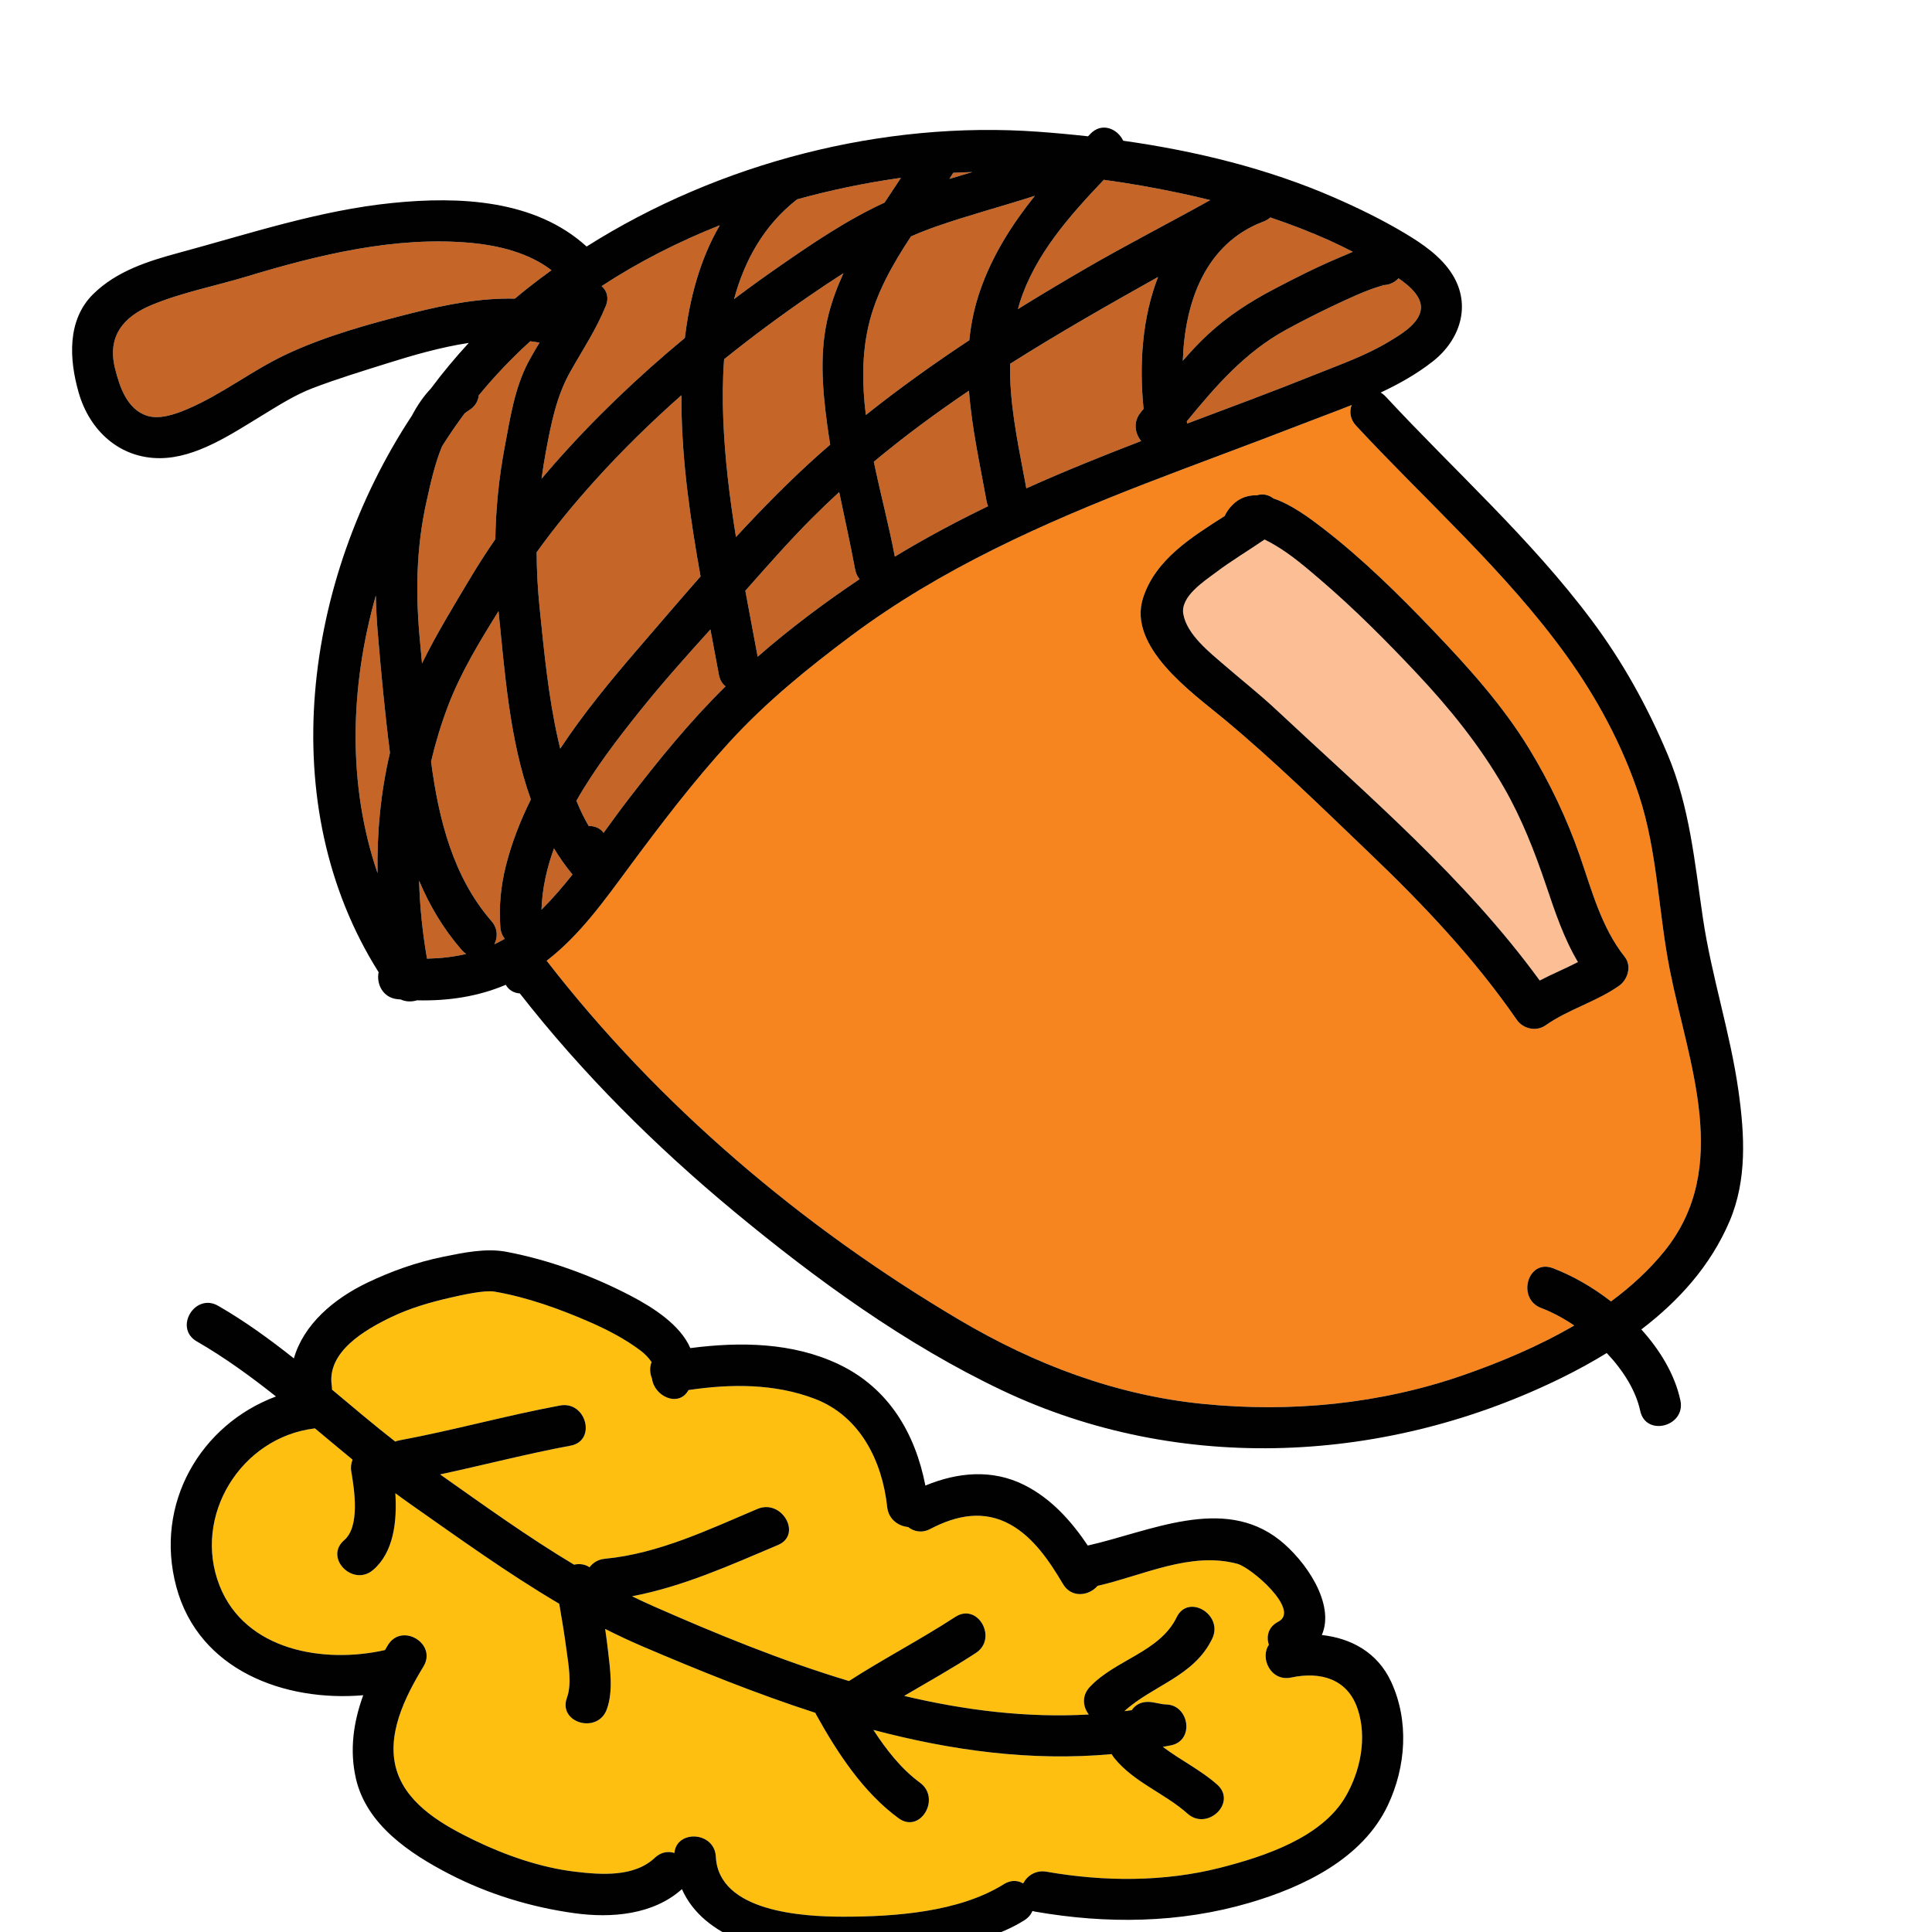 <?xml version="1.0" encoding="utf-8"?>
<!-- Generator: Adobe Illustrator 16.0.3, SVG Export Plug-In . SVG Version: 6.00 Build 0)  -->
<!DOCTYPE svg PUBLIC "-//W3C//DTD SVG 1.1//EN" "http://www.w3.org/Graphics/SVG/1.1/DTD/svg11.dtd">
<svg version="1.1" id="Layer_1" xmlns="http://www.w3.org/2000/svg" xmlns:xlink="http://www.w3.org/1999/xlink" x="0px" y="0px"
	 width="512px" height="512px" viewBox="0 0 512 512" style="enable-background:new 0 0 512 512;" xml:space="preserve">
<style type="text/css">
<![CDATA[
	.st0{fill:#127274;}
	.st1{fill:#14B6B9;}
	.st2{fill:#1E4384;}
	.st3{fill:#EF4754;}
	.st4{fill:#EF4823;}
	.st5{fill:#BCBCBC;}
	.st6{fill:#F6851F;}
	.st7{fill:#C56528;}
	.st8{fill:#FCBF95;}
	.st9{fill:#FEBF10;}
	.st10{fill:none;}
	.st11{fill:#010101;}
	.st12{fill:#3AB37C;}
	.st13{fill:#D6E5E5;}
	.st14{fill:#71C598;}
	.st15{fill:#74CCCF;}
]]>
</style>
<g>
	<g>
		<g>
			<path class="st7" d="M248.046,60.045c-2.261,0.791-4.468,1.668-6.632,2.615c-4.879,7.422-9.271,15.101-11.247,23.652
				c-1.778,7.702-1.692,15.664-0.708,23.664c8.819-7.033,18.002-13.587,27.414-19.81c0.435-4.336,1.316-8.677,2.815-13.028
				c3.255-9.441,8.477-17.637,14.562-25.246C265.551,54.695,256.709,57.016,248.046,60.045z"/>
		</g>
	</g>
	<g>
		<g>
			<path class="st7" d="M261.448,132.824c-1.773-9.795-3.941-19.541-4.667-29.288c-8.688,5.874-17.13,12.096-25.208,18.832
				c1.782,8.562,4.033,17.033,5.57,25.142c8.019-4.873,16.281-9.281,24.707-13.364C261.676,133.75,261.537,133.314,261.448,132.824z
				"/>
		</g>
	</g>
	<g>
		<g>
			<path class="st7" d="M252.608,45.801c-0.327,0.537-0.667,1.073-1.005,1.608c2.021-0.616,4.05-1.216,6.079-1.81
				C255.991,45.645,254.298,45.707,252.608,45.801z"/>
		</g>
	</g>
	<g>
		<g>
			<path class="st7" d="M219.599,83.252c0.976-3.776,2.329-7.369,3.925-10.845c-3.01,1.913-5.984,3.908-8.954,5.949
				c-7.743,5.321-15.326,10.929-22.668,16.845c-0.405,5.295-0.427,10.617-0.228,15.777c0.403,10.543,1.697,20.966,3.366,31.338
				c7.163-7.771,14.565-15.285,22.367-22.211c0.861-0.766,1.735-1.516,2.605-2.27c-0.292-1.778-0.565-3.56-0.806-5.348
				C217.904,102.754,217.111,92.879,219.599,83.252z"/>
		</g>
	</g>
	<g>
		<g>
			<path class="st7" d="M238.17,47.213c-9.021,1.289-18.038,3.16-26.913,5.614c-8.833,6.858-13.931,16.19-16.72,26.427
				c3.944-2.969,7.945-5.857,11.994-8.666c8.952-6.209,18.002-12.348,27.889-16.901c1.443-2.185,2.9-4.362,4.336-6.55
				C238.56,47.164,238.365,47.185,238.17,47.213z"/>
		</g>
	</g>
	<g>
		<g>
			<path class="st7" d="M190.508,178.791c-0.726-3.986-1.482-7.977-2.238-11.971c-6.429,7.09-12.801,14.238-18.784,21.708
				c-5.702,7.119-11.848,15.104-16.735,23.683c0.947,2.305,2.013,4.555,3.268,6.691c1.523-0.039,2.998,0.52,3.939,1.806
				c2.179-3.009,4.354-6.013,6.605-8.935c8.017-10.405,16.34-20.67,25.724-29.889C191.424,181.229,190.769,180.219,190.508,178.791z
				"/>
		</g>
	</g>
	<g>
		<g>
			<path class="st9" d="M359.785,452.88c-2.691-8.006-9.861-9.965-17.585-8.319c-5.46,1.164-8.349-5.197-5.934-8.67
				c-0.746-2.203-0.199-4.744,2.499-6.13c5.93-3.046-7.157-14.356-10.871-15.343c-12.445-3.314-24.942,3.109-37.025,5.848
				c-2.208,2.621-6.883,3.371-9.165-0.484c-3.507-5.924-7.743-12.296-13.91-15.743c-7.072-3.955-14.329-2.479-21.241,1.146
				c-2.231,1.171-4.352,0.714-5.881-0.503c-2.593-0.246-5.2-2.028-5.553-5.293c-1.314-12.184-7.146-24.089-19.195-28.689
				c-10.678-4.078-22.275-3.982-33.459-2.32c-2.586,4.702-9.072,1.695-9.672-3.014c-0.597-1.428-0.677-3.037-0.117-4.375
				c-0.029-0.048-0.051-0.091-0.084-0.141c-0.739-1.102-1.825-2.175-2.901-2.978c-4.027-3.005-8.512-5.365-13.104-7.385
				c-8.031-3.532-16.81-6.693-25.489-8.189c-2.669-0.46-8.529,0.853-11.947,1.64c-5.282,1.215-10.575,2.758-15.472,5.115
				c-6.773,3.26-17.137,9.13-15.754,18.18c0.055,0.356,0.071,0.7,0.066,1.034c5.54,4.64,11.056,9.317,16.752,13.763
				c0.346-0.139,0.723-0.25,1.138-0.327c14.272-2.647,28.263-6.58,42.534-9.228c6.944-1.288,9.761,9.351,2.789,10.644
				c-11.606,2.152-23.03,5.146-34.567,7.617c11.613,8.196,23.264,16.594,35.497,23.921c1.441-0.328,2.941-0.123,4.107,0.682
				c0.892-1.193,2.249-2.076,4.074-2.25c14.22-1.352,27.437-7.719,40.423-13.207c6.468-2.733,11.95,6.813,5.431,9.568
				c-12.667,5.354-25.188,11.025-38.663,13.576c1.812,0.884,3.635,1.746,5.481,2.559c16.598,7.313,34.069,14.507,52.002,19.903
				c9.225-5.949,18.988-11.001,28.185-16.993c5.963-3.886,11.339,5.717,5.431,9.567c-6.185,4.031-12.626,7.636-18.989,11.372
				c16.128,3.819,32.532,5.857,48.928,4.924c-1.547-1.993-1.951-4.922,0.254-7.284c6.703-7.185,18.59-9.295,23.021-18.468
				c3.083-6.384,12.491-0.674,9.425,5.674c-4.842,10.025-15.702,12.304-23.265,19.19c0.648-0.085,1.298-0.159,1.946-0.253
				c0.875-1.328,2.357-2.251,4.451-2.196c1.605,0.042,3.119,0.634,4.694,0.675c6.083,0.159,7.531,9.522,1.323,10.821
				c-0.738,0.155-1.478,0.278-2.216,0.421c4.633,3.512,10.112,6.182,14.406,10.012c5.304,4.73-2.609,12.375-7.877,7.678
				c-6.067-5.41-14.265-8.316-19.442-14.771c-0.254-0.317-0.474-0.651-0.669-0.995c-21.327,1.945-42.467-0.954-63.132-6.416
				c3.445,5.326,7.453,10.398,12.341,13.979c5.669,4.152,0.063,13.627-5.673,9.426c-9.385-6.874-16.201-17.322-21.785-27.368
				c-0.106-0.19-0.199-0.38-0.281-0.569c-15.646-5.057-30.973-11.273-45.851-17.628c-3.338-1.426-6.609-2.974-9.838-4.603
				c0.267,1.842,0.516,3.688,0.728,5.537c0.572,5.008,1.477,10.889-0.293,15.765c-2.402,6.624-12.993,3.626-10.568-3.061
				c1.366-3.766,0.386-8.849-0.124-12.706c-0.54-4.085-1.205-8.148-1.917-12.205c-13.635-8.03-26.541-17.361-39.475-26.43
				c-1.332-0.935-2.646-1.892-3.953-2.859c0.472,7.503-0.437,15.645-5.886,20.318c-5.359,4.6-13.071-3.248-7.677-7.877
				c4.224-3.625,2.711-13.316,1.887-18.143c-0.206-1.199-0.053-2.271,0.338-3.196c-3.343-2.739-6.653-5.522-9.971-8.293
				c-0.045,0.006-0.086,0.017-0.131,0.022c-19.463,2.353-32.402,23.215-25.15,41.647c6.793,17.27,27.673,20.738,43.835,17.082
				c0.257-0.438,0.513-0.879,0.775-1.312c3.677-6.059,13.114-0.405,9.426,5.673c-4.868,8.021-10.239,18.574-6.892,28.165
				c3.066,8.784,12.448,14.045,20.416,17.894c8.242,3.981,17.485,7.214,26.612,8.307c6.892,0.825,15.704,1.498,21.168-3.673
				c1.644-1.556,3.545-1.811,5.206-1.281c0.545-6.197,10.637-5.746,10.978,1.002c0.736,14.598,23.03,15.868,33.604,15.883
				c13.659,0.02,30.858-1.18,42.692-8.604c1.886-1.184,3.709-1.057,5.141-0.211c1.105-2.061,3.326-3.608,6.217-3.103
				c15.123,2.649,31.155,2.751,46.094-1.071c11.491-2.939,26.84-7.932,33.172-18.899
				C360.548,469.264,362.339,460.479,359.785,452.88z"/>
		</g>
	</g>
	<g>
		<g>
			<path class="st7" d="M103.342,199.499c-1.369-10.755-2.389-21.591-3.276-32.355c-0.259-3.136-0.412-6.243-0.464-9.331
				c-6.874,24.229-7.564,50.065,0.449,73.575C99.875,220.657,100.874,209.949,103.342,199.499z"/>
		</g>
	</g>
	<g>
		<g>
			<path class="st7" d="M370.625,73.756c-1.229,1.293-3.025,2.084-5.198,1.72c1.392,0.233,1.606-0.009,0.216,0.413
				c-1.002,0.303-1.994,0.633-2.972,1.01c-2.17,0.836-4.299,1.777-6.409,2.753c-5.23,2.421-10.408,4.978-15.463,7.751
				c-10.953,6.011-18.594,14.895-26.283,24.248c0.032,0.197,0.062,0.398,0.094,0.596c11.412-4.287,22.844-8.526,34.155-13.07
				c6.465-2.598,13.254-4.979,19.24-8.597c2.933-1.772,7.505-4.387,8.43-8.017C377.352,78.971,373.551,75.755,370.625,73.756z"/>
		</g>
	</g>
	<g>
		<g>
			<path class="st7" d="M303.061,108.361c-1.217-11.887-0.33-24.28,3.837-34.961c-13.24,7.415-26.427,14.922-39.211,23.01
				c-0.199,9.972,1.81,19.792,3.726,29.957c0.024,0.105,0.054,0.205,0.073,0.315l0.495,2.736
				c9.999-4.494,20.188-8.593,30.433-12.535c-1.645-2.005-2.194-5.083-0.099-7.609C302.565,108.973,302.812,108.664,303.061,108.361
				z"/>
		</g>
	</g>
	<g>
		<g>
			<path class="st7" d="M352.257,63.695c-5.085-2.287-10.308-4.287-15.609-6.063c-0.504,0.44-1.105,0.815-1.825,1.088
				c-15.439,5.835-20.844,21.395-21.365,36.894c2.156-2.49,4.4-4.897,6.822-7.127c5.12-4.712,10.782-8.388,16.906-11.63
				c5.799-3.07,11.687-6.037,17.734-8.59c1.176-0.495,2.375-1.032,3.596-1.536C356.448,65.67,354.366,64.643,352.257,63.695z"/>
		</g>
	</g>
	<g>
		<g>
			<path class="st7" d="M312.856,51.209c-6.715-1.423-13.503-2.627-20.333-3.561c-9.095,9.561-18.263,19.873-22.266,32.551
				c-0.182,0.573-0.329,1.144-0.489,1.715c5.8-3.597,11.659-7.097,17.555-10.526c10.964-6.379,22.312-12.169,33.406-18.354
				C318.111,52.384,315.486,51.768,312.856,51.209z"/>
		</g>
	</g>
	<g>
		<g>
			<path class="st7" d="M226.616,150.912c-1.272-6.863-2.803-13.675-4.221-20.507c-2.486,2.286-4.935,4.624-7.333,7.034
				c-6.1,6.131-11.799,12.64-17.541,19.107c1.076,5.831,2.195,11.658,3.27,17.491c8.517-7.432,17.679-14.307,27.021-20.569
				C227.242,152.838,226.816,151.993,226.616,150.912z"/>
		</g>
	</g>
	<g>
		<g>
			<path class="st7" d="M180.584,107.102c-0.007-0.78-0.004-1.566,0.001-2.353c-8.089,7.147-15.805,14.704-23.018,22.706
				c-5.435,6.03-10.616,12.305-15.347,18.903c0.019,4.843,0.271,9.711,0.777,14.656c1.196,11.692,2.305,23.46,4.894,34.946
				c0.183,0.812,0.375,1.627,0.569,2.442c6.197-9.394,13.459-18.167,20.589-26.444c5.478-6.358,10.986-12.814,16.604-19.199
				C182.947,137.652,180.725,122.463,180.584,107.102z"/>
		</g>
	</g>
	<g>
		<g>
			<path class="st8" d="M409.726,234.649c-3.01-8.897-6.44-17.712-11.127-25.878c-6.495-11.317-14.675-21.312-22.981-30.158
				c-8.177-8.707-16.649-17.227-25.73-24.996c-3.849-3.292-7.793-6.698-12.187-9.252c-0.845-0.491-1.702-0.97-2.588-1.386
				c-4.317,2.959-8.823,5.646-13.006,8.801c-3.062,2.31-9.325,6.324-8.519,10.947c0.953,5.468,7.043,10.216,10.957,13.603
				c4.529,3.916,9.23,7.613,13.604,11.705c24.375,22.809,50.132,44.706,69.892,71.811c3.322-1.738,6.807-3.166,10.131-4.891
				C414.416,248.666,412.062,241.553,409.726,234.649z"/>
		</g>
	</g>
	<g>
		<g>
			<path class="st7" d="M146.81,224.844c-1.915,5.271-3.125,10.699-3.308,16.234c2.932-2.93,5.639-6.068,8.217-9.326
				C149.896,229.561,148.273,227.248,146.81,224.844z"/>
		</g>
	</g>
	<g>
		<g>
			<path class="st6" d="M442.543,257.186c-3.056-15.324-3.276-31.445-8.182-46.365c-4.355-13.247-11.152-25.873-19.297-37.167
				c-16.131-22.368-37.018-40.72-55.696-60.854c-1.606-1.732-1.8-3.738-1.171-5.455c-4.45,1.78-8.953,3.414-13.333,5.117
				c-13.701,5.332-27.524,10.344-41.233,15.654c-27.312,10.58-54.339,22.667-77.938,40.27
				c-11.539,8.607-22.607,17.586-32.351,28.232c-9.61,10.5-18.222,21.811-26.681,33.242c-6.549,8.85-13.038,18.011-21.792,24.746
				c29.675,38.332,67.708,70.551,109.354,95.169c19.995,11.819,41.485,19.984,64.741,22.292c23.15,2.298,46.701,0.031,68.734-7.611
				c9.744-3.381,20.023-7.673,29.484-13.187c-2.906-1.965-5.896-3.554-8.748-4.631c-6.581-2.485-3.592-13.081,3.061-10.569
				c5.146,1.943,10.512,4.996,15.439,8.822c5.32-3.931,10.154-8.361,14.188-13.368C458.963,309.373,447.473,281.908,442.543,257.186
				z M429.09,261.225c-6.093,4.289-13.419,6.219-19.499,10.5c-2.471,1.74-5.957,0.943-7.635-1.484
				c-11.204-16.212-24.758-30.534-38.974-44.121c-12.646-12.085-25.31-24.547-38.778-35.711
				c-8.231-6.822-25.489-18.977-21.274-31.978c3.3-10.179,12.778-16.022,21.642-21.702c0.134-0.33,0.303-0.665,0.521-1.005
				c2.146-3.329,4.956-4.524,7.989-4.464c1.621-0.52,3.178-0.1,4.393,0.836c4.812,1.624,9.666,5.25,12.997,7.814
				c10.592,8.152,20.204,17.641,29.426,27.291c9.249,9.68,18.385,19.799,25.365,31.266c5.438,8.932,9.991,18.479,13.416,28.363
				c3.188,9.202,5.736,19.008,11.896,26.76C432.467,255.972,431.395,259.603,429.09,261.225z"/>
		</g>
	</g>
	<g>
		<g>
			<path class="st7" d="M159.436,75.822c1.359,1.172,2.014,3.01,1.099,5.276c-2.513,6.214-6.149,11.646-9.42,17.458
				c-3.693,6.562-5.063,13.773-6.448,21.129c-0.454,2.405-0.819,4.795-1.146,7.178c1.039-1.233,2.089-2.457,3.152-3.668
				c10.652-12.132,22.374-23.322,34.82-33.635c1.273-10.54,4.034-20.91,9.264-29.863C179.784,64.056,169.236,69.404,159.436,75.822z
				"/>
		</g>
	</g>
	<g>
		<g>
			<path class="st7" d="M140.682,211.857c-5.665-15.752-6.911-33.671-8.545-49.645c-0.008-0.082-0.016-0.164-0.024-0.247
				c-5.046,8.13-10.001,16.2-13.437,25.271c-1.821,4.808-3.281,9.672-4.436,14.575c2.023,15.507,5.93,30.677,15.986,42.265
				c1.728,1.99,1.719,4.311,0.787,6.159c0.933-0.432,1.848-0.917,2.752-1.432c-0.638-0.814-1.072-1.846-1.17-3.098
				c-0.423-5.435,0.131-10.979,1.464-16.266C135.598,223.346,137.89,217.498,140.682,211.857z"/>
		</g>
	</g>
	<g>
		<g>
			<path class="st7" d="M140.529,90.438c-4.869,4.433-9.442,9.204-13.65,14.336c-0.157,1.504-0.949,2.96-2.606,3.972
				c-0.392,0.239-0.765,0.512-1.129,0.797c-2.011,2.698-3.938,5.479-5.751,8.359c-0.094,0.15-0.182,0.303-0.275,0.453
				c-1.998,4.85-3.138,10.336-4.058,14.436c-2.851,12.711-2.965,24.992-1.68,37.926c0.167,1.676,0.319,3.378,0.464,5.1
				c3.829-7.822,8.332-15.143,12.882-22.767c2.064-3.46,4.258-6.84,6.545-10.157c0.134-8.115,0.928-16.189,2.477-24.408
				c1.44-7.647,2.636-15.73,6.332-22.665c0.905-1.699,1.891-3.362,2.895-5.019C142.16,90.658,141.346,90.537,140.529,90.438z"/>
		</g>
	</g>
	<g>
		<g>
			<path class="st7" d="M124.844,64.377c-19.935-1.865-40.48,3.15-59.432,8.895c-8.381,2.541-17.247,4.226-25.339,7.606
				c-7.464,3.118-11.702,8.335-9.583,16.771c1.204,4.799,3.125,10.713,8.343,12.48c3.366,1.141,7.54-0.34,10.631-1.639
				c9.193-3.865,17.095-10.156,26.083-14.429c10.465-4.974,22.583-8.31,33.793-11.126c8.843-2.221,17.992-4.006,27.114-3.795
				c1-0.846,2.007-1.682,3.028-2.493c2.176-1.729,4.4-3.403,6.664-5.034C140.154,67.01,132.259,65.07,124.844,64.377z"/>
		</g>
	</g>
	<g>
		<g>
			<path class="st7" d="M122.35,251.755c-4.839-5.576-8.509-11.763-11.279-18.351c0.183,6.865,0.898,13.759,2.096,20.65
				c3.549-0.078,7.022-0.457,10.375-1.251C123.129,252.531,122.729,252.19,122.35,251.755z"/>
		</g>
	</g>
	<g>
		<g>
			<path class="st11" d="M458.314,323.734c4.726-11.023,4.031-23.059,2.396-34.658c-2.178-15.445-7.141-30.342-9.423-45.785
				c-2.186-14.807-3.503-29.503-9.381-43.434c-5.381-12.752-11.867-24.48-20.172-35.579c-16.111-21.532-36.26-39.507-54.489-59.157
				c-0.431-0.465-0.885-0.821-1.353-1.092c4.886-2.289,9.572-4.926,13.795-8.237c7.241-5.679,10.277-14.806,5.265-22.968
				c-2.977-4.845-8.036-8.262-12.813-11.108c-5.937-3.538-12.124-6.554-18.45-9.319c-17.69-7.732-36.789-12.381-56.03-15.104
				c-1.468-3.131-5.629-5.036-8.708-1.813c-0.204,0.213-0.406,0.427-0.608,0.641c-4.424-0.49-8.845-0.896-13.246-1.214
				c-41.127-2.973-84.513,8.21-119.641,30.427c-13.607-12.414-33.629-13.35-51.412-11.554c-19.394,1.959-37.779,8.111-56.484,13.167
				c-8.242,2.229-16.607,4.84-22.837,10.963c-7.044,6.922-6.371,17.42-3.874,26.131c2.904,10.129,10.908,17.453,21.617,17.376
				c9.613-0.07,18.988-6.465,26.879-11.254c4.373-2.654,8.709-5.464,13.506-7.297c6.339-2.423,12.913-4.426,19.383-6.466
				c7.033-2.217,14.477-4.387,21.995-5.523c-3.536,3.83-6.896,7.861-10.041,12.09c-2.002,2.103-3.646,4.56-5.037,7.193
				c-28.701,43.54-36.806,103.118-8.815,147.477c-0.628,3.033,1.054,6.809,5.081,7.17c0.253,0.022,0.504,0.037,0.757,0.057
				c1.389,0.649,2.946,0.661,4.336,0.23c8.142,0.2,16.081-0.953,23.527-4.112c0.812,1.463,2.215,2.181,3.724,2.284
				c16.677,21.342,35.95,40.515,56.794,57.798c21.67,17.969,45.461,35.262,70.972,47.372c47.308,22.458,102.37,19.462,148.749-3.511
				c3.914-1.938,7.777-4.058,11.526-6.36c4.351,4.594,7.716,9.937,8.874,15.33c1.487,6.935,12.131,4.138,10.644-2.788
				c-1.448-6.746-5.292-13.202-10.353-18.796C444.89,344.761,453.292,335.452,458.314,323.734z M100.051,231.388
				c-8.014-23.51-7.323-49.346-0.449-73.575c0.052,3.088,0.205,6.195,0.464,9.331c0.888,10.765,1.907,21.601,3.276,32.355
				C100.874,209.949,99.875,220.657,100.051,231.388z M365.427,75.476c2.173,0.364,3.97-0.427,5.198-1.72
				c2.926,1.999,6.727,5.215,5.81,8.807c-0.925,3.63-5.497,6.244-8.43,8.017c-5.986,3.618-12.775,5.999-19.24,8.597
				c-11.312,4.544-22.743,8.783-34.155,13.07c-0.032-0.197-0.062-0.398-0.094-0.596c7.689-9.354,15.33-18.237,26.283-24.248
				c5.055-2.773,10.232-5.33,15.463-7.751c2.11-0.976,4.239-1.917,6.409-2.753c0.978-0.377,1.97-0.707,2.972-1.01
				C367.033,75.467,366.818,75.709,365.427,75.476z M334.822,58.72c0.72-0.272,1.321-0.647,1.825-1.088
				c5.302,1.776,10.524,3.776,15.609,6.063c2.109,0.947,4.191,1.975,6.259,3.035c-1.221,0.504-2.42,1.041-3.596,1.536
				c-6.048,2.553-11.936,5.52-17.734,8.59c-6.124,3.242-11.786,6.918-16.906,11.63c-2.422,2.229-4.666,4.637-6.822,7.127
				C313.979,80.114,319.383,64.555,334.822,58.72z M292.523,47.648c6.83,0.934,13.618,2.138,20.333,3.561
				c2.63,0.559,5.255,1.175,7.873,1.824c-11.095,6.186-22.442,11.976-33.406,18.354c-5.896,3.43-11.755,6.93-17.555,10.526
				c0.16-0.571,0.308-1.142,0.489-1.715C274.261,67.521,283.429,57.209,292.523,47.648z M303.061,108.361
				c-0.249,0.303-0.495,0.611-0.746,0.913c-2.096,2.526-1.546,5.604,0.099,7.609c-10.245,3.942-20.434,8.041-30.433,12.535
				l-0.495-2.736c-0.02-0.11-0.049-0.21-0.073-0.315c-1.916-10.165-3.925-19.985-3.726-29.957
				c12.784-8.088,25.971-15.595,39.211-23.01C302.73,84.081,301.844,96.475,303.061,108.361z M252.608,45.801
				c1.689-0.094,3.383-0.156,5.074-0.201c-2.029,0.594-4.058,1.193-6.079,1.81C251.941,46.874,252.281,46.338,252.608,45.801z
				 M248.046,60.045c8.663-3.029,17.505-5.35,26.205-8.152c-6.086,7.609-11.308,15.805-14.562,25.246
				c-1.499,4.352-2.381,8.692-2.815,13.028c-9.412,6.223-18.595,12.776-27.414,19.81c-0.984-8-1.07-15.962,0.708-23.664
				c1.976-8.552,6.368-16.23,11.247-23.652C243.578,61.713,245.785,60.836,248.046,60.045z M261.851,134.146
				c-8.426,4.083-16.688,8.491-24.707,13.364c-1.537-8.108-3.788-16.58-5.57-25.142c8.078-6.736,16.521-12.958,25.208-18.832
				c0.726,9.747,2.894,19.493,4.667,29.288C261.537,133.314,261.676,133.75,261.851,134.146z M211.257,52.827
				c8.875-2.454,17.893-4.325,26.913-5.614c0.195-0.028,0.39-0.049,0.586-0.076c-1.436,2.188-2.893,4.365-4.336,6.55
				c-9.887,4.554-18.937,10.692-27.889,16.901c-4.049,2.809-8.05,5.697-11.994,8.666C197.326,69.018,202.424,59.686,211.257,52.827z
				 M227.812,153.469c-9.343,6.263-18.505,13.138-27.021,20.569c-1.074-5.833-2.193-11.66-3.27-17.491
				c5.742-6.468,11.441-12.977,17.541-19.107c2.398-2.41,4.847-4.748,7.333-7.034c1.418,6.832,2.948,13.644,4.221,20.507
				C226.816,151.993,227.242,152.838,227.812,153.469z M191.901,95.201c7.342-5.916,14.925-11.523,22.668-16.845
				c2.97-2.041,5.944-4.036,8.954-5.949c-1.596,3.476-2.949,7.068-3.925,10.845c-2.487,9.627-1.694,19.502-0.392,29.236
				c0.24,1.788,0.514,3.569,0.806,5.348c-0.87,0.754-1.744,1.504-2.605,2.27c-7.802,6.926-15.204,14.439-22.367,22.211
				c-1.669-10.372-2.963-20.795-3.366-31.338C191.475,105.818,191.496,100.496,191.901,95.201z M192.286,181.885
				c-9.384,9.219-17.707,19.483-25.724,29.889c-2.251,2.922-4.427,5.926-6.605,8.935c-0.941-1.286-2.416-1.845-3.939-1.806
				c-1.255-2.137-2.32-4.387-3.268-6.691c4.888-8.578,11.033-16.563,16.735-23.683c5.983-7.47,12.355-14.618,18.784-21.708
				c0.756,3.994,1.513,7.984,2.238,11.971C190.769,180.219,191.424,181.229,192.286,181.885z M160.534,81.099
				c0.915-2.267,0.261-4.104-1.099-5.276c9.801-6.418,20.349-11.767,31.321-16.125c-5.229,8.953-7.99,19.323-9.264,29.863
				c-12.446,10.312-24.168,21.503-34.82,33.635c-1.063,1.211-2.113,2.435-3.152,3.668c0.326-2.383,0.691-4.772,1.146-7.178
				c1.385-7.355,2.755-14.566,6.448-21.129C154.385,92.744,158.021,87.312,160.534,81.099z M109.34,82.936
				c-11.21,2.816-23.328,6.152-33.793,11.126c-8.988,4.272-16.89,10.563-26.083,14.429c-3.091,1.299-7.265,2.779-10.631,1.639
				c-5.218-1.768-7.139-7.682-8.343-12.48c-2.119-8.436,2.119-13.652,9.583-16.771c8.092-3.381,16.958-5.065,25.339-7.606
				c18.951-5.744,39.497-10.76,59.432-8.895c7.415,0.693,15.311,2.633,21.303,7.236c-2.264,1.631-4.488,3.306-6.664,5.034
				c-1.021,0.812-2.028,1.647-3.028,2.493C127.332,78.93,118.183,80.715,109.34,82.936z M113.06,132.791
				c0.92-4.1,2.06-9.586,4.058-14.436c0.094-0.15,0.182-0.303,0.275-0.453c1.813-2.881,3.74-5.661,5.751-8.359
				c0.364-0.285,0.737-0.558,1.129-0.797c1.657-1.012,2.449-2.468,2.606-3.972c4.208-5.132,8.781-9.903,13.65-14.336
				c0.816,0.099,1.631,0.22,2.444,0.362c-1.004,1.656-1.989,3.319-2.895,5.019c-3.696,6.935-4.892,15.018-6.332,22.665
				c-1.549,8.219-2.343,16.293-2.477,24.408c-2.287,3.317-4.48,6.697-6.545,10.157c-4.55,7.624-9.053,14.944-12.882,22.767
				c-0.145-1.722-0.297-3.424-0.464-5.1C110.095,157.783,110.209,145.502,113.06,132.791z M113.166,254.055
				c-1.197-6.892-1.913-13.785-2.096-20.65c2.771,6.588,6.44,12.774,11.279,18.351c0.379,0.436,0.779,0.776,1.191,1.049
				C120.188,253.598,116.715,253.977,113.166,254.055z M134.06,229.441c-1.333,5.287-1.887,10.831-1.464,16.266
				c0.098,1.252,0.532,2.283,1.17,3.098c-0.904,0.515-1.819,1-2.752,1.432c0.932-1.849,0.94-4.169-0.787-6.159
				c-10.057-11.588-13.963-26.758-15.986-42.265c1.154-4.903,2.614-9.768,4.436-14.575c3.436-9.071,8.391-17.142,13.437-25.271
				c0.009,0.083,0.017,0.165,0.024,0.247c1.634,15.974,2.88,33.893,8.545,49.645C137.89,217.498,135.598,223.346,134.06,229.441z
				 M142.221,146.358c4.73-6.599,9.912-12.873,15.347-18.903c7.213-8.002,14.929-15.559,23.018-22.706
				c-0.005,0.786-0.008,1.572-0.001,2.353c0.141,15.361,2.363,30.551,5.07,45.658c-5.618,6.385-11.127,12.841-16.604,19.199
				c-7.13,8.277-14.392,17.051-20.589,26.444c-0.194-0.815-0.387-1.631-0.569-2.442c-2.589-11.486-3.697-23.254-4.894-34.946
				C142.492,156.069,142.239,151.201,142.221,146.358z M146.81,224.844c1.464,2.404,3.087,4.717,4.909,6.908
				c-2.578,3.258-5.285,6.396-8.217,9.326C143.685,235.543,144.895,230.115,146.81,224.844z M426.936,344.891
				c-4.928-3.826-10.294-6.879-15.439-8.822c-6.652-2.512-9.642,8.084-3.061,10.569c2.852,1.077,5.842,2.666,8.748,4.631
				c-9.461,5.514-19.74,9.806-29.484,13.187c-22.033,7.643-45.584,9.909-68.734,7.611c-23.256-2.308-44.746-10.473-64.741-22.292
				c-41.646-24.618-79.679-56.837-109.354-95.169c8.754-6.735,15.243-15.896,21.792-24.746c8.459-11.432,17.07-22.742,26.681-33.242
				c9.743-10.646,20.812-19.625,32.351-28.232c23.599-17.603,50.625-29.689,77.938-40.27c13.709-5.311,27.532-10.322,41.233-15.654
				c4.38-1.703,8.883-3.337,13.333-5.117c-0.629,1.717-0.436,3.723,1.171,5.455c18.679,20.135,39.565,38.486,55.696,60.854
				c8.145,11.294,14.941,23.92,19.297,37.167c4.905,14.92,5.126,31.041,8.182,46.365c4.93,24.723,16.42,52.188-1.42,74.337
				C437.09,336.529,432.256,340.96,426.936,344.891z"/>
		</g>
	</g>
	<g>
		<g>
			<path class="st11" d="M368.661,445.674c-3.604-7.789-10.654-11.541-18.364-12.374c3.606-8.259-4.309-19.713-11.166-25.153
				c-15.024-11.919-34.482-2.232-50.856,1.438c-4.373-6.513-9.715-12.467-16.795-16.027c-8.577-4.312-17.776-3.379-26.241,0.135
				c-2.678-13.74-9.631-25.797-22.972-32.146c-12.18-5.797-26.084-6.011-39.324-4.284c-2.652-6.15-9.832-10.759-15.86-13.9
				c-10.156-5.292-21.645-9.514-32.926-11.632c-5.417-1.018-11.428,0.251-16.758,1.339c-6.963,1.422-13.749,3.816-20.146,6.895
				c-8.86,4.265-16.786,11.031-19.373,20.024c-6.377-5.054-12.958-9.839-20.063-13.936c-6.151-3.547-11.817,5.884-5.673,9.427
				c7.425,4.281,14.309,9.299,20.99,14.598c-19.958,7.436-32.335,28.39-26.403,50.455c5.948,22.13,28.677,30.494,49.527,28.721
				c-2.569,7.057-3.679,14.508-1.928,22.115c2.812,12.213,14.292,19.86,24.719,25.252c10.357,5.355,21.64,8.795,33.168,10.391
				c9.774,1.354,20.867,0.461,28.5-6.371c5.86,13.212,23.233,17.295,37.331,18.148c10.307,0.623,20.776-0.396,30.909-2.281
				c7.611-1.414,15.848-3.44,22.479-7.6c1.073-0.674,1.774-1.537,2.179-2.476c0.218,0.064,0.445,0.12,0.688,0.163
				c18.914,3.313,38.293,3.103,56.808-2.332c14.365-4.217,29.995-11.698,36.687-25.861
				C372.623,468.178,373.461,456.045,368.661,445.674z M356.627,476.054c-6.332,10.968-21.681,15.96-33.172,18.899
				c-14.938,3.822-30.971,3.721-46.094,1.071c-2.891-0.506-5.111,1.042-6.217,3.103c-1.432-0.846-3.255-0.973-5.141,0.211
				c-11.834,7.424-29.033,8.623-42.692,8.604c-10.573-0.015-32.867-1.285-33.604-15.883c-0.341-6.748-10.433-7.199-10.978-1.002
				c-1.661-0.529-3.562-0.274-5.206,1.281c-5.464,5.171-14.276,4.498-21.168,3.673c-9.127-1.093-18.37-4.325-26.612-8.307
				c-7.968-3.849-17.35-9.109-20.416-17.894c-3.348-9.591,2.023-20.145,6.892-28.165c3.688-6.078-5.749-11.731-9.426-5.673
				c-0.263,0.433-0.519,0.873-0.775,1.312c-16.162,3.656-37.042,0.188-43.835-17.082c-7.252-18.433,5.688-39.295,25.15-41.647
				c0.045-0.006,0.086-0.017,0.131-0.022c3.317,2.771,6.628,5.554,9.971,8.293c-0.391,0.925-0.544,1.997-0.338,3.196
				c0.824,4.826,2.337,14.518-1.887,18.143c-5.395,4.629,2.317,12.477,7.677,7.877c5.449-4.674,6.357-12.815,5.886-20.318
				c1.307,0.968,2.621,1.925,3.953,2.859c12.934,9.068,25.84,18.399,39.475,26.43c0.712,4.057,1.377,8.12,1.917,12.205
				c0.51,3.857,1.49,8.94,0.124,12.706c-2.425,6.687,8.166,9.685,10.568,3.061c1.77-4.876,0.865-10.757,0.293-15.765
				c-0.212-1.85-0.461-3.695-0.728-5.537c3.229,1.629,6.5,3.177,9.838,4.603c14.878,6.354,30.205,12.571,45.851,17.628
				c0.082,0.189,0.175,0.379,0.281,0.569c5.584,10.046,12.4,20.494,21.785,27.368c5.736,4.201,11.342-5.273,5.673-9.426
				c-4.888-3.58-8.896-8.652-12.341-13.979c20.665,5.462,41.805,8.361,63.132,6.416c0.195,0.344,0.415,0.678,0.669,0.995
				c5.178,6.454,13.375,9.36,19.442,14.771c5.268,4.697,13.181-2.947,7.877-7.678c-4.294-3.83-9.773-6.5-14.406-10.012
				c0.738-0.143,1.478-0.266,2.216-0.421c6.208-1.299,4.76-10.662-1.323-10.821c-1.575-0.041-3.089-0.633-4.694-0.675
				c-2.094-0.055-3.576,0.868-4.451,2.196c-0.648,0.094-1.298,0.168-1.946,0.253c7.562-6.887,18.423-9.165,23.265-19.19
				c3.066-6.348-6.342-12.058-9.425-5.674c-4.431,9.173-16.317,11.283-23.021,18.468c-2.205,2.362-1.801,5.291-0.254,7.284
				c-16.396,0.934-32.8-1.104-48.928-4.924c6.363-3.736,12.805-7.341,18.989-11.372c5.908-3.851,0.532-13.453-5.431-9.567
				c-9.196,5.992-18.96,11.044-28.185,16.993c-17.933-5.396-35.404-12.59-52.002-19.903c-1.847-0.812-3.669-1.675-5.481-2.559
				c13.475-2.551,25.996-8.223,38.663-13.576c6.52-2.755,1.037-12.302-5.431-9.568c-12.986,5.488-26.203,11.855-40.423,13.207
				c-1.825,0.174-3.183,1.057-4.074,2.25c-1.166-0.805-2.666-1.01-4.107-0.682c-12.233-7.327-23.884-15.725-35.497-23.921
				c11.537-2.471,22.961-5.465,34.567-7.617c6.972-1.293,4.155-11.932-2.789-10.644c-14.271,2.647-28.262,6.58-42.534,9.228
				c-0.415,0.077-0.792,0.188-1.138,0.327c-5.696-4.445-11.212-9.123-16.752-13.763c0.005-0.334-0.012-0.678-0.066-1.034
				c-1.383-9.05,8.98-14.92,15.754-18.18c4.896-2.357,10.189-3.9,15.472-5.115c3.418-0.787,9.278-2.1,11.947-1.64
				c8.68,1.496,17.458,4.657,25.489,8.189c4.592,2.02,9.076,4.38,13.104,7.385c1.076,0.803,2.162,1.876,2.901,2.978
				c0.033,0.05,0.055,0.093,0.084,0.141c-0.56,1.338-0.479,2.947,0.117,4.375c0.6,4.709,7.086,7.716,9.672,3.014
				c11.184-1.662,22.781-1.758,33.459,2.32c12.049,4.601,17.881,16.506,19.195,28.689c0.353,3.265,2.96,5.047,5.553,5.293
				c1.529,1.217,3.649,1.674,5.881,0.503c6.912-3.626,14.169-5.102,21.241-1.146c6.167,3.447,10.403,9.819,13.91,15.743
				c2.282,3.855,6.957,3.105,9.165,0.484c12.083-2.738,24.58-9.162,37.025-5.848c3.714,0.986,16.801,12.297,10.871,15.343
				c-2.698,1.386-3.245,3.927-2.499,6.13c-2.415,3.473,0.474,9.834,5.934,8.67c7.724-1.646,14.894,0.313,17.585,8.319
				C362.339,460.479,360.548,469.264,356.627,476.054z"/>
		</g>
	</g>
	<g>
		<g>
			<path class="st11" d="M430.574,253.59c-6.159-7.752-8.707-17.558-11.896-26.76c-3.425-9.885-7.979-19.432-13.416-28.363
				c-6.98-11.467-16.116-21.586-25.365-31.266c-9.222-9.65-18.834-19.139-29.426-27.291c-3.331-2.564-8.185-6.19-12.997-7.814
				c-1.215-0.936-2.771-1.355-4.393-0.836c-3.033-0.061-5.844,1.135-7.989,4.464c-0.219,0.34-0.388,0.675-0.521,1.005
				c-8.863,5.68-18.342,11.523-21.642,21.702c-4.215,13.001,13.043,25.155,21.274,31.978c13.469,11.164,26.133,23.626,38.778,35.711
				c14.216,13.587,27.77,27.909,38.974,44.121c1.678,2.428,5.164,3.225,7.635,1.484c6.08-4.281,13.406-6.211,19.499-10.5
				C431.395,259.603,432.467,255.972,430.574,253.59z M408.041,259.846c-19.76-27.104-45.517-49.002-69.892-71.811
				c-4.374-4.092-9.075-7.789-13.604-11.705c-3.914-3.387-10.004-8.135-10.957-13.603c-0.807-4.623,5.457-8.638,8.519-10.947
				c4.183-3.155,8.688-5.842,13.006-8.801c0.886,0.416,1.743,0.895,2.588,1.386c4.394,2.554,8.338,5.96,12.187,9.252
				c9.081,7.77,17.554,16.289,25.73,24.996c8.307,8.846,16.486,18.841,22.981,30.158c4.687,8.166,8.117,16.98,11.127,25.878
				c2.336,6.903,4.69,14.017,8.446,20.306C414.848,256.68,411.363,258.107,408.041,259.846z"/>
		</g>
	</g>
</g>
</svg>
